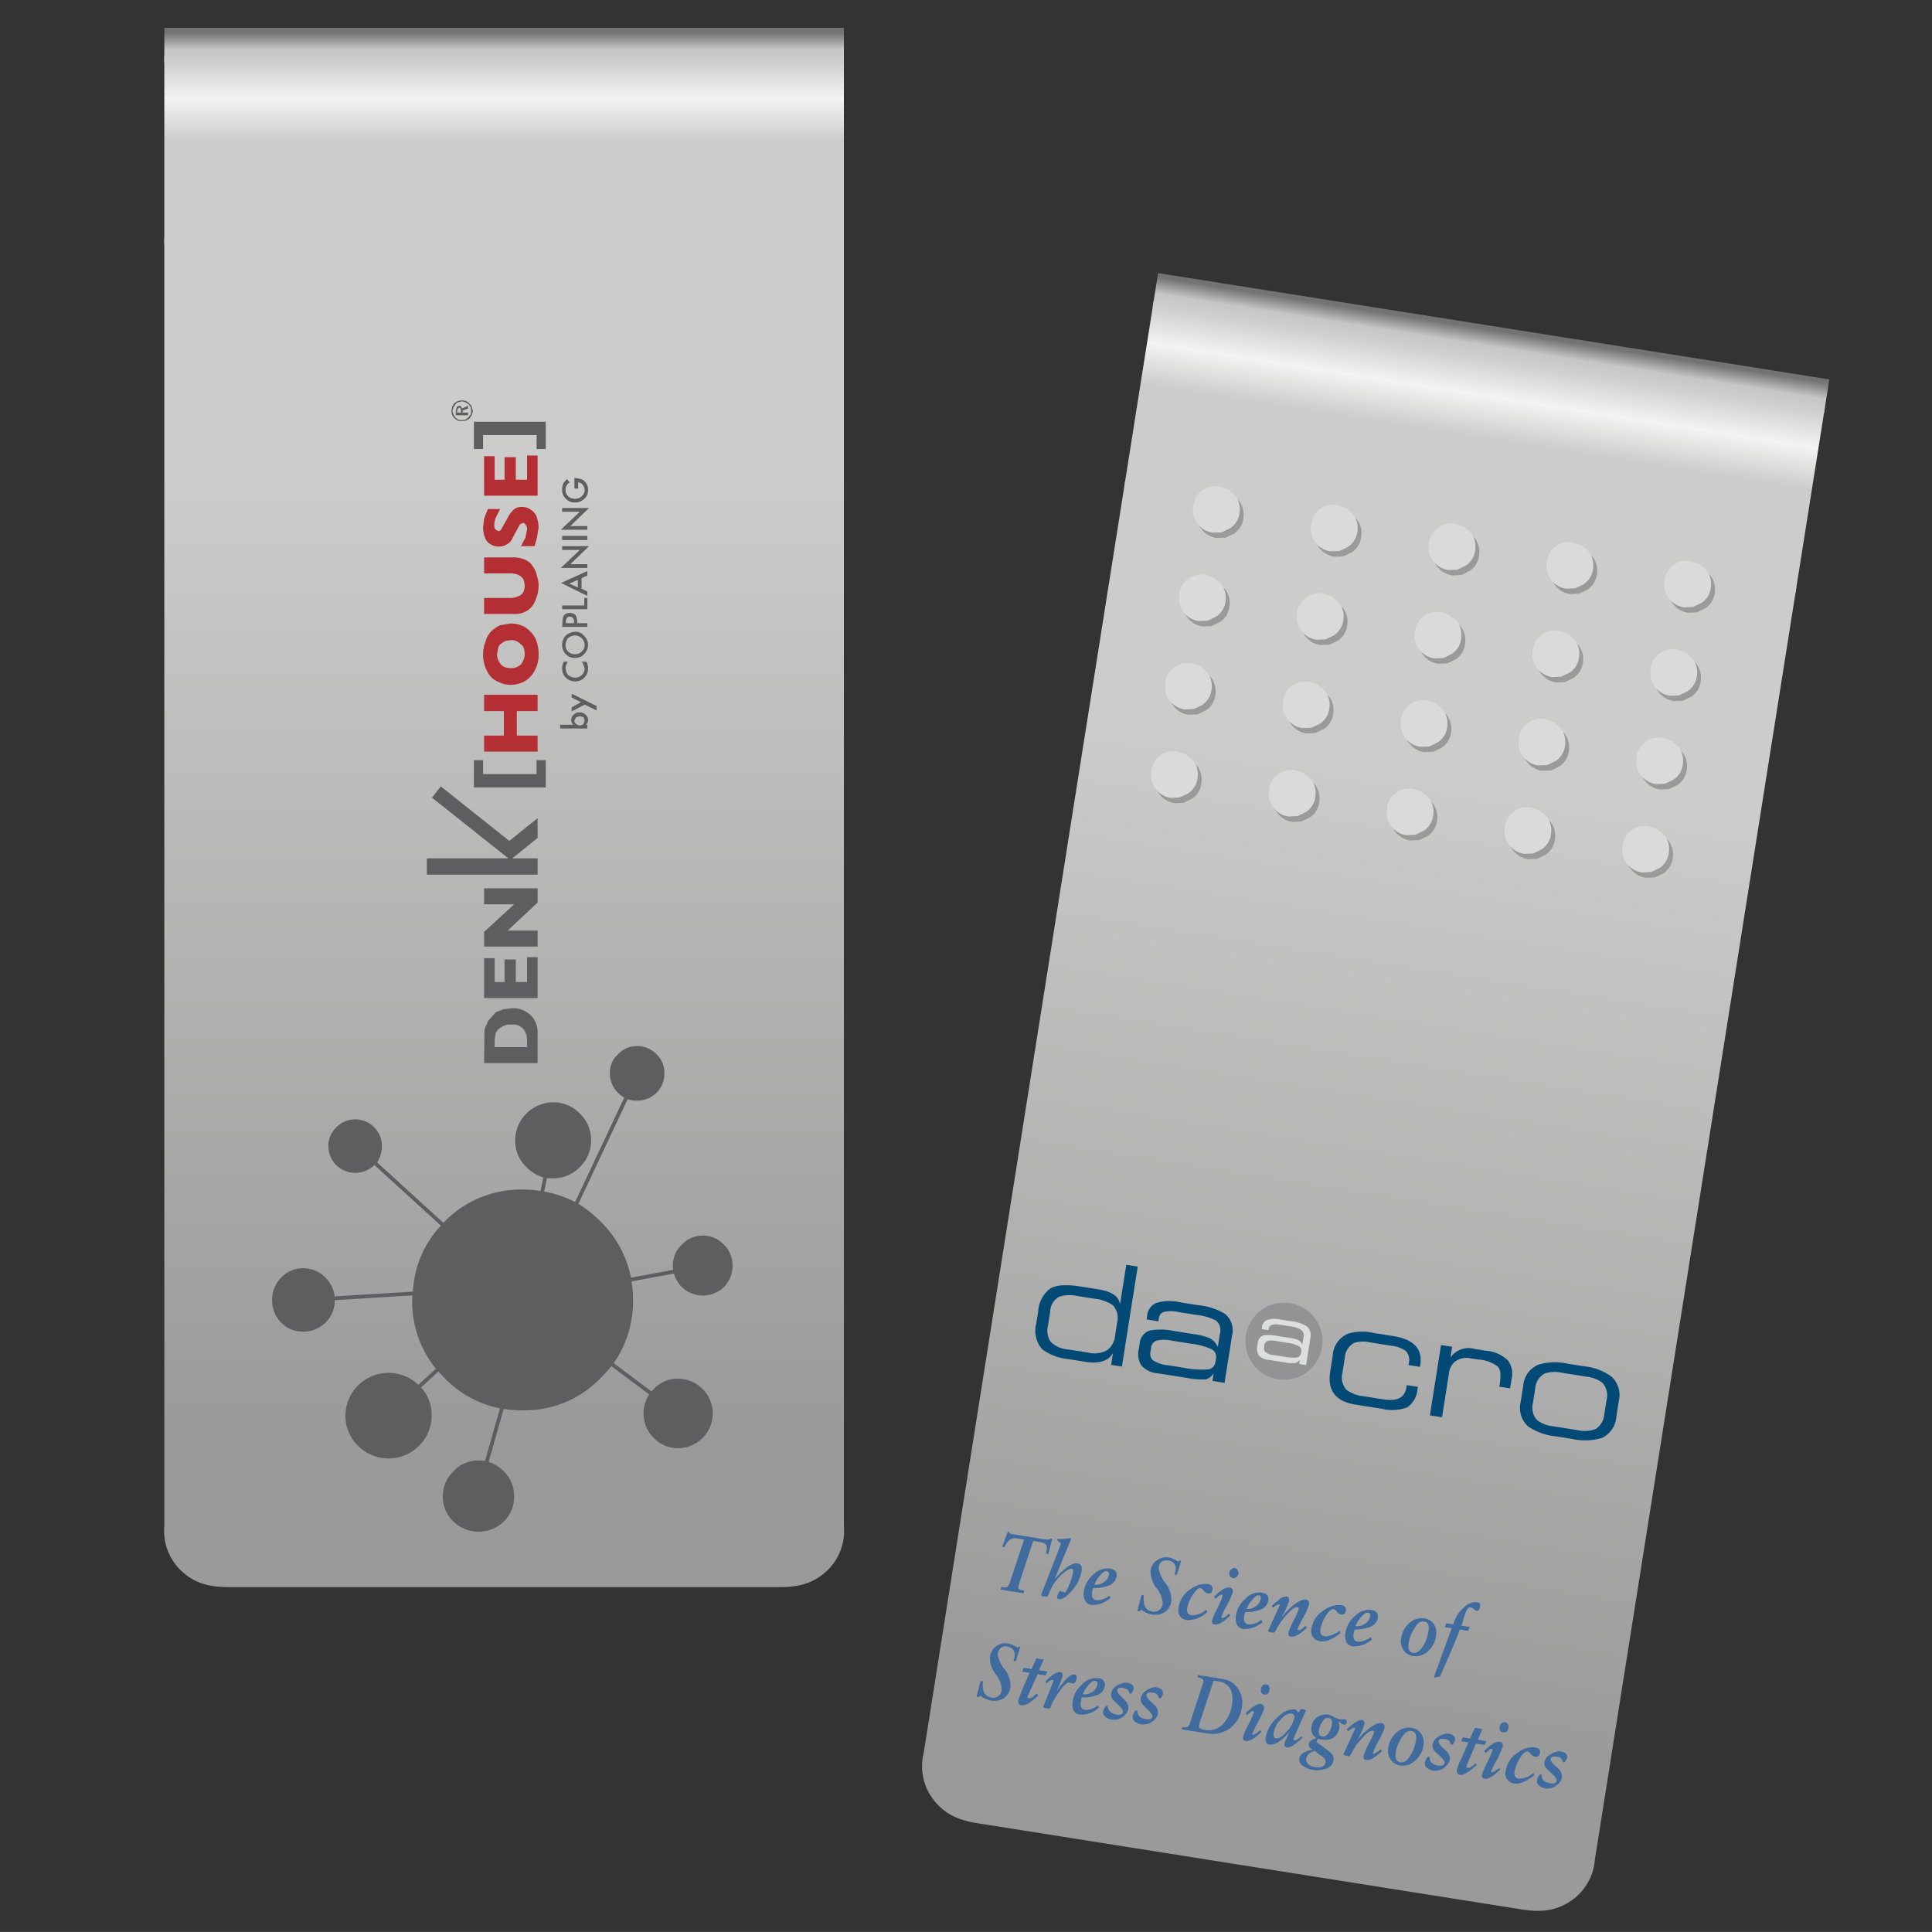 <svg xmlns="http://www.w3.org/2000/svg" xmlns:xlink="http://www.w3.org/1999/xlink" viewBox="0 0 283.465 283.46"><rect x="0" y="0" width="283.465" height="283.46" fill="#333333" stroke="none"/><defs><style>.cls-1{fill:url(#Unbenannter_Verlauf_4);}.cls-2{fill:url(#Unbenannter_Verlauf_24);}.cls-3{fill:url(#Unbenannter_Verlauf_3);}.cls-4{fill:#5e5e60;}.cls-5{fill:#b42f34;}.cls-6{fill:none;stroke:#5e5e60;stroke-width:0.55px;}.cls-7{fill:url(#Unbenannter_Verlauf_4-2);}.cls-8{fill:url(#Unbenannter_Verlauf_24-2);}.cls-9{fill:url(#Unbenannter_Verlauf_3-2);}.cls-10{fill:#999a99;}.cls-11{fill:#dbdada;}.cls-12{fill:#3f6b9e;}.cls-13{fill:#034975;}.cls-14{fill:#939395;}.cls-15{fill:#dddedf;}</style><linearGradient id="Unbenannter_Verlauf_4" x1="73.963" y1="275.537" x2="73.963" y2="219.341" gradientTransform="matrix(1, 0, 0, -1, 0, 284.54)" gradientUnits="userSpaceOnUse"><stop offset="0" stop-color="#cecece"/><stop offset="0.098" stop-color="#f4f3f3"/><stop offset="0.208" stop-color="#cccccb"/></linearGradient><linearGradient id="Unbenannter_Verlauf_24" x1="73.963" y1="279.733" x2="73.963" y2="275.531" gradientTransform="matrix(1, 0, 0, -1, 0, 284.54)" gradientUnits="userSpaceOnUse"><stop offset="0" stop-color="#737373"/><stop offset="0.573" stop-color="#c6c6c6"/><stop offset="1" stop-color="#cecece"/></linearGradient><linearGradient id="Unbenannter_Verlauf_3" x1="73.963" y1="74.97" x2="73.963" y2="215.226" gradientTransform="matrix(1, 0, 0, -1, 0, 284.54)" gradientUnits="userSpaceOnUse"><stop offset="0" stop-color="#999a99"/><stop offset="1" stop-color="#cccccb"/></linearGradient><linearGradient id="Unbenannter_Verlauf_4-2" x1="204.044" y1="232.679" x2="204.044" y2="176.484" gradientTransform="matrix(0.988, 0.156, 0.156, -0.988, -19.543, 250.619)" xlink:href="#Unbenannter_Verlauf_4"/><linearGradient id="Unbenannter_Verlauf_24-2" x1="204.044" y1="236.876" x2="204.044" y2="232.674" gradientTransform="matrix(0.988, 0.156, 0.156, -0.988, -19.543, 250.619)" xlink:href="#Unbenannter_Verlauf_24"/><linearGradient id="Unbenannter_Verlauf_3-2" x1="204.044" y1="32.112" x2="204.044" y2="172.368" gradientTransform="matrix(0.988, 0.156, 0.156, -0.988, -19.543, 250.619)" xlink:href="#Unbenannter_Verlauf_3"/></defs><title>2</title><g id="Clip_links" data-name="Clip links"><g id="Clip"><g id="Szene-1"><path class="cls-1" d="M123.818,35.839V8.214H24.108V35.839Z"/><path class="cls-2" d="M123.818,9.152V4.087H24.108V9.152Z"/></g><path class="cls-3" d="M123.818,34.901H24.108V223.91a8.061,8.061,0,0,0,2.298,6.376c2.198,2.198,4.635,2.582,7.223,2.582h80.669c2.587,0,5.024-.383,7.223-2.582a8.061,8.061,0,0,0,2.298-6.376Z"/></g><g id="Logo_2" data-name="Logo 2"><g id="Layer0_0_FILL" data-name="Layer0 0 FILL"><path class="cls-4" d="M75.128,147.932l-1.3.15-1.1.45-1.1,1.25-.3.7a2.129,2.129,0,0,0-.25.95l-.05,4.55h7.85v-4.2a3.625,3.625,0,0,0-.65-2.4,3.494,3.494,0,0,0-1.15-1,3.592,3.592,0,0,0-1.95-.45m-1.6,2.8a2.129,2.129,0,0,1,1.5-.4,1.99,1.99,0,0,1,1.8.7,2.546,2.546,0,0,1,.5,1.6v1h-4.75v-1l.15-1.05a1.796,1.796,0,0,1,.8-.85m3.8-10.3v3.65h-1.65v-3.3h-1.65v3.3h-1.45v-3.5h-1.55v5.85h7.85v-6h-1.55m27.25,66.95a5.121,5.121,0,0,0-5.1-5.1,4.853,4.853,0,0,0-3.55,1.5,3.973,3.973,0,0,0-.5.6l4.05,3-4.05-3a4.653,4.653,0,0,0-1,3,4.91,4.91,0,0,0,1.5,3.6,4.853,4.853,0,0,0,3.55,1.5,5.121,5.121,0,0,0,5.1-5.1m-44-17.6,14.55-.95-10.25-9.2a15.184,15.184,0,0,0-4.3,10.15m13.35,33.45a4.968,4.968,0,0,0,1.5-3.65,5.027,5.027,0,0,0-1.5-3.7,5.322,5.322,0,0,0-2.5-1.45l-1.5,5.45,1.5-5.45a4.55,4.55,0,0,0-1.2-.15,4.871,4.871,0,0,0-3.7,1.6,4.945,4.945,0,0,0-1.55,3.7,4.888,4.888,0,0,0,1.55,3.65,5.313,5.313,0,0,0,7.4,0m-.3-16.55a18.523,18.523,0,0,0,3.05.25,15.499,15.499,0,0,0,11.45-4.75,23.684,23.684,0,0,0,1.75-1.95l-11.95-9.1-4.3,15.55m-10.3,1a5.741,5.741,0,0,0-1.75-4.3l-5.1,4.8,5.1-4.8a.327.327,0,0,0-.15-.15,6.325,6.325,0,0,0-10.75,4.45,6.151,6.151,0,0,0,1.9,4.5,6.339,6.339,0,0,0,8.85,0,6.151,6.151,0,0,0,1.9-4.5m12.8-17.9-1-.95-14.55.95a4.369,4.369,0,0,0-.1.95,15.64,15.64,0,0,0,3.65,10.3l12-11.25m1.9.7-.25.55.15.1,11.95,9.1a15.802,15.802,0,0,0,3-9.5,17.071,17.071,0,0,0-.25-3l-14.6,2.75m0,0-.8.15.55.4.25-.55m-.8.15.8-.15,6.6-14a16.428,16.428,0,0,0-5.05-1.7l-3.05,15.3.7.55m.55.4-.95,1.9.95-1.9-.55-.4h-.15l-.95-.85-12,11.25q.55.6,1.1,1.15a15.338,15.338,0,0,0,8.4,4.5l4.3-15.55-.15-.1m-1.1-16.5a15.689,15.689,0,0,0-11.45,4.7,3.757,3.757,0,0,0-.35.4l10.25,9.2,1.25-.05-1.25.05,1,.95.95.85h.15l-.7-.55,3.05-15.3a16.471,16.471,0,0,0-2.9-.25m-32.2,11.55a4.353,4.353,0,0,0-3.25,1.4,4.517,4.517,0,0,0-1.3,3.25,4.579,4.579,0,0,0,1.3,3.3,4.43,4.43,0,0,0,3.25,1.35,4.61,4.61,0,0,0,4.65-4.65q0-.15,0-.25l-4.65.25,4.65-.25a4.612,4.612,0,0,0-1.35-3,4.409,4.409,0,0,0-3.3-1.4m10.45-20.65a3.894,3.894,0,0,0-2.85-1.2,3.783,3.783,0,0,0-2.75,1.2,3.648,3.648,0,0,0-1.15,2.75,3.927,3.927,0,0,0,3.9,3.9,3.979,3.979,0,0,0,2.85-1.15.359.359,0,0,1,.25-.15l-3.3-3,3.3,3a4.408,4.408,0,0,0,.85-2.6,3.731,3.731,0,0,0-1.1-2.75m37.7,22.3a15.841,15.841,0,0,0-4.5-8.5,17.878,17.878,0,0,0-3.5-2.75l-6.6,14,14.6-2.75m-7.55-16.5a5.332,5.332,0,0,0,1.65-3.9,5.389,5.389,0,0,0-1.65-3.95,5.332,5.332,0,0,0-3.9-1.65,5.634,5.634,0,0,0-5.6,5.6,5.332,5.332,0,0,0,1.65,3.9,5.942,5.942,0,0,0,2.75,1.6l1.2-5.85-1.2,5.85q.55.05,1.2.05a5.332,5.332,0,0,0,3.9-1.65m13.65,14.45a4.634,4.634,0,0,0,.1.9l4.3-.9-4.3.9a4.512,4.512,0,0,0,1.2,2.25,4.469,4.469,0,0,0,6.2,0,4.49,4.49,0,0,0,1.25-3.15,4.15,4.15,0,0,0-1.25-3.05,4.263,4.263,0,0,0-3.1-1.35,4.156,4.156,0,0,0-3.1,1.35,4.07,4.07,0,0,0-1.3,3.05m-8.05-31a3.631,3.631,0,0,0-1.2,2.8,3.893,3.893,0,0,0,1.2,2.85,4.453,4.453,0,0,0,1.15.85l1.65-3.7-1.65,3.7a4.166,4.166,0,0,0,1.65.3,3.929,3.929,0,0,0,4-4,3.707,3.707,0,0,0-1.15-2.8,3.894,3.894,0,0,0-2.85-1.2,3.732,3.732,0,0,0-2.8,1.2m-4.75-49.8a1.059,1.059,0,0,0-.85-.35,1.186,1.186,0,0,0-.95.35,1.017,1.017,0,0,0-.3.75.779.779,0,0,0,.3.7h-1.95v.55h4v-.55h-.25a.738.738,0,0,0,.35-.7.947.947,0,0,0-.35-.75m-.3.35.15.5-.15.45a.73.73,0,0,1-1.1,0q-.25-.05-.25-.45l.25-.5.55-.15.55.15m1.9-1v-.65l-3.65-1.8v.55l1.35.7-1.35.75v.6l1.9-1,1.75.85m-1.25-6.15a2.024,2.024,0,0,0-.25-1h-.7l.2.25.25.7a1.367,1.367,0,0,1-1.4,1.4,1.806,1.806,0,0,1-1.05-.4,1.907,1.907,0,0,1-.35-1,1.858,1.858,0,0,1,.35-.95h-.6a1.928,1.928,0,0,0-.25.95,1.862,1.862,0,0,0,.65,1.5,2.056,2.056,0,0,0,1.25.45,1.878,1.878,0,0,0,1.9-1.9m-3.25-4.85a1.896,1.896,0,0,0-.55,1.4,1.835,1.835,0,0,0,.55,1.35,1.734,1.734,0,0,0,1.35.55,1.753,1.753,0,0,0,1.4-.65,1.812,1.812,0,0,0-.05-2.55,1.614,1.614,0,0,0-1.35-.65,2.212,2.212,0,0,0-1.35.55m-.05,1.4a1.907,1.907,0,0,1,.35-1,1.806,1.806,0,0,1,1.05-.4,1.386,1.386,0,0,1,1,.45,1.328,1.328,0,0,1,0,1.9,1.357,1.357,0,0,1-1,.4,1.42,1.42,0,0,1-1.05-.4,1.395,1.395,0,0,1-.35-.95m3.2-2.65v-.55h-1.5v-.25a1.756,1.756,0,0,0-.25-.95,1.15,1.15,0,0,0-.85-.3,1.195,1.195,0,0,0-.8.3l-.2.4-.1,1.35h3.7m-3.15-.7q0-.8.55-.8.65,0,.65.8v.15h-1.2v-.15m-12,39.05v2.35h4.4l-4.4,4.05v2.15h7.85v-2.35h-4.4l4.4-4.1v-2.1h-7.85m7.85-7.4v-2.9l-4.15,3.35-10.05-8-1.3,1.65,11.2,8.9h-11.95v2.4h16.25v-2.4h-3.7l3.7-3m-8-11.4h-1.35v4h10.55v-4h-1.35v2.05h-7.85v-2.05m0-47.7h7.85v2.05h1.35v-4h-10.55v4h1.35v-2.05m-4.55-4.15-.1.65.1.55.3.45.55.4.6.05.55-.05.55-.3.35-.55.15-.55-.15-.65a1.523,1.523,0,0,0-.35-.45,1.085,1.085,0,0,0-.55-.4l-.55-.1-.6.1-.5.3-.35.55m.05.65.15-.55.35-.5q.2-.25.35-.25l.55-.15.5.15.45.25.35.5.05.55-.05.45-.35.45-.45.35-.5.05-.55-.05-.45-.35-.25-.45-.15-.45m1.5-.1.8-.3v-.4l-.9.4-.15-.35-.3-.05-.3.15-.15.55v.7h1.8v-.4h-.8v-.3m-.7-.3.25-.1.15.1.05.4v.2h-.55v-.2l.1-.4m15.3,28.9v.55h3.7v-1.65h-.45v1.1h-3.25m2.85-2.45v-1.55l.85-.4v-.65l-3.85,1.75,3.85,1.9v-.65l-.85-.4m-.55-1.3v1.1l-1.25-.55,1.25-.55m1.4-1.75v-.55h-2.5l2.75-2.65h-3.95v.55h2.6l-2.8,2.65h3.9m0-4.1v-.6h-3.7v.6h3.7m-3.7-4.7v.55h2.6l-2.8,2.65h3.9v-.55h-2.5l2.75-2.65h-3.95m3.25-3.95a1.001,1.001,0,0,0-.55-.3l-.75-.15h-.15v1.55h.55v-.9a.766.766,0,0,1,.65.35,1.154,1.154,0,0,1-.1,1.65,1.357,1.357,0,0,1-1,.4,1.42,1.42,0,0,1-1.05-.4,1.218,1.218,0,0,1-.35-.9,1.182,1.182,0,0,1,.6-1.1l-.4-.5a4.139,4.139,0,0,0-.55.7,2.305,2.305,0,0,0-.15.9,1.777,1.777,0,0,0,.55,1.3,1.734,1.734,0,0,0,1.35.55,1.835,1.835,0,0,0,1.35-.55,1.583,1.583,0,0,0,.55-1.3A1.675,1.675,0,0,0,85.728,70.582Z"/><path class="cls-5" d="M71.028,107.932v2.35h7.85v-2.35h-3.05v-3.6h3.05v-2.4h-7.85v2.4h2.9v3.6h-2.9m7.45-14.4a4.449,4.449,0,0,0-1.5-1.55,4.336,4.336,0,0,0-2.05-.5l-1.55.25a4.791,4.791,0,0,0-1.25.85,3.099,3.099,0,0,0-.85,1.45,4.98,4.98,0,0,0-.4,1.95,5.135,5.135,0,0,0,.6,2.5,2.989,2.989,0,0,0,1.5,1.5,4.14,4.14,0,0,0,1.95.5,4.236,4.236,0,0,0,2-.5,3.878,3.878,0,0,0,1.5-1.55,4.853,4.853,0,0,0,.6-2.45,5.401,5.401,0,0,0-.55-2.45m-4.3.5.75-.1a1.671,1.671,0,0,1,1.05.25,3.758,3.758,0,0,1,.8.7,2.703,2.703,0,0,1,.2,1.1,2.384,2.384,0,0,1-.55,1.5,2.027,2.027,0,0,1-1.5.55,1.96,1.96,0,0,1-1.45-.55,2.384,2.384,0,0,1-.55-1.5l.15-.85a1.199,1.199,0,0,1,.45-.7l.65-.4m-3.15-12.25v2.35h3.75a3.153,3.153,0,0,1,1.25.2,1.808,1.808,0,0,1,.75.65,2.313,2.313,0,0,1,.2.95,1.917,1.917,0,0,1-.2.95,1.271,1.271,0,0,1-.75.6,2.724,2.724,0,0,1-1.3.25h-3.7v2.35h4.3a3.336,3.336,0,0,0,2.2-.6,3.262,3.262,0,0,0,1.1-1.6,5.232,5.232,0,0,0,.4-1.95,4.139,4.139,0,0,0-.25-1.4,3.275,3.275,0,0,0-.55-1.35,2.539,2.539,0,0,0-1.15-1.05,4.319,4.319,0,0,0-1.75-.35h-4.3m4.45-7.1a4.428,4.428,0,0,0-.75.85l-1.2,2.15a.685.685,0,0,1-.4.25l-.45-.25a.968.968,0,0,1-.15-.65,2.567,2.567,0,0,1,.3-1.25l.55-1.1h-1.8l-.55,1.4-.15,1.3a4.403,4.403,0,0,0,.3,1.55,1.735,1.735,0,0,0,.85.95,1.99,1.99,0,0,0,1.2.3,1.796,1.796,0,0,0,1.1-.3,1.562,1.562,0,0,0,.8-.8l1.1-2.05a.832.832,0,0,1,.55-.3q.2,0,.3.25.25.15.25.75l-.25,1.2-.65,1.2h2l.35-1.2.25-1.55a5.498,5.498,0,0,0-.3-1.6,2.221,2.221,0,0,0-.85-1,2.15,2.15,0,0,0-1.3-.4,1.796,1.796,0,0,0-1.1.3m1.85-7.85v3.55h-1.65v-3.3h-1.65v3.3h-1.45v-3.45h-1.55v5.8h7.85v-5.9Z"/></g><path id="Layer0_0_1_STROKES" data-name="Layer0 0 1 STROKES" class="cls-6" d="M91.828,161.182l-7.2,15.3m8,11.25,6.2-1.15,4.3-.9m-9.65-28.2-1.65,3.7m-11.85,11.65-.4,1.95m5.05,1.7-6.6,14,14.6-2.75m-2.75,12.5,5.55,4.15,4.05,3m-44.3-36.6,9.7,8.85m14.7-4.85-3.05,15.3.7.55.8-.15-.25.55.15.1,11.95,9.1m-16.25,6.45-2.2,7.75-1.5,5.45m-18.05-52.1,3.3,3m-6.05,19.7,11.45-.7m4.3-10.15,10.25,9.2,1.25-.05m4.8-21.8-1.2,5.85m-3.15,20.1.95-1.9-.55-.4h-.15l-.95-.85-12,11.25m9.5,5.65,4.3-15.55m-2.8-2.3,1,.95m-12,11.25-2.55,2.35m-1-13.6,14.55-.95m-30.65,1.9,4.65-.25m12.45,12.9-5.1,4.8"/></g></g><g id="Clip_rechts" data-name="Clip rechts"><g id="Clip-2" data-name="Clip"><g id="Szene-1-2" data-name="Szene-1"><path class="cls-7" d="M263.431,87.028l4.321-27.284L169.27,44.146l-4.321,27.284Z"/><path class="cls-8" d="M267.606,60.671l.792-5.003-98.483-15.598-.792,5.003Z"/></g><path class="cls-9" d="M263.578,86.102l-98.483-15.598L135.527,257.186a8.061,8.061,0,0,0,1.272,6.657c1.827,2.515,4.174,3.275,6.73,3.68l79.676,12.619c2.555.405,5.022.407,7.538-1.42a8.061,8.061,0,0,0,3.267-5.938Z"/><path class="cls-10" d="M179.578,72.177l1.228.455.992.851a3.383,3.383,0,0,1,.626,2.613,3.109,3.109,0,0,1-1.39,2.207l-1.22.587-1.309.053a3.383,3.383,0,0,1-2.292-1.403,3.248,3.248,0,0,1-.555-2.515,3.236,3.236,0,0,1,3.919-2.847"/><path class="cls-11" d="M179.009,71.393l1.228.455.992.851a3.383,3.383,0,0,1,.626,2.614,3.11,3.11,0,0,1-1.39,2.207l-1.22.587-1.309.053a3.383,3.383,0,0,1-2.292-1.403,3.248,3.248,0,0,1-.555-2.515,3.236,3.236,0,0,1,3.919-2.847"/><path class="cls-10" d="M196.867,74.915l1.228.455.992.851a3.383,3.383,0,0,1,.626,2.613,3.109,3.109,0,0,1-1.39,2.207l-1.22.587-1.309.053a3.383,3.383,0,0,1-2.292-1.403,3.248,3.248,0,0,1-.555-2.515,3.236,3.236,0,0,1,3.919-2.847"/><path class="cls-11" d="M196.298,74.131l1.228.455.992.851a3.383,3.383,0,0,1,.626,2.614,3.11,3.11,0,0,1-1.39,2.207l-1.22.587-1.309.053a3.383,3.383,0,0,1-2.292-1.403,3.248,3.248,0,0,1-.555-2.515,3.236,3.236,0,0,1,3.919-2.847"/><path class="cls-10" d="M214.156,77.653l1.228.455.992.851a3.383,3.383,0,0,1,.626,2.613,3.109,3.109,0,0,1-1.39,2.207l-1.22.587-1.309.053a3.383,3.383,0,0,1-2.292-1.403,3.248,3.248,0,0,1-.555-2.515,3.236,3.236,0,0,1,3.919-2.847"/><path class="cls-11" d="M213.587,76.869l1.228.455.992.851a3.383,3.383,0,0,1,.626,2.614,3.11,3.11,0,0,1-1.39,2.207l-1.22.587-1.309.053a3.383,3.383,0,0,1-2.292-1.403,3.248,3.248,0,0,1-.555-2.515,3.236,3.236,0,0,1,3.919-2.847"/><path class="cls-10" d="M231.445,80.391l1.228.455.992.851a3.383,3.383,0,0,1,.626,2.613,3.109,3.109,0,0,1-1.39,2.207l-1.22.587-1.309.053a3.383,3.383,0,0,1-2.292-1.403,3.248,3.248,0,0,1-.555-2.515,3.236,3.236,0,0,1,3.919-2.847"/><path class="cls-11" d="M230.875,79.608l1.228.455.992.851a3.383,3.383,0,0,1,.626,2.614,3.11,3.11,0,0,1-1.39,2.207l-1.22.587-1.309.053a3.383,3.383,0,0,1-2.292-1.403,3.248,3.248,0,0,1-.555-2.515,3.236,3.236,0,0,1,3.919-2.847"/><path class="cls-10" d="M248.734,83.13l1.228.455.992.851a3.383,3.383,0,0,1,.626,2.613,3.109,3.109,0,0,1-1.39,2.207l-1.22.587-1.309.053a3.383,3.383,0,0,1-2.292-1.403,3.248,3.248,0,0,1-.555-2.515,3.236,3.236,0,0,1,3.919-2.847"/><path class="cls-11" d="M248.164,82.346l1.228.455.992.851a3.383,3.383,0,0,1,.626,2.614,3.11,3.11,0,0,1-1.39,2.207l-1.22.587-1.309.053a3.383,3.383,0,0,1-2.292-1.403,3.248,3.248,0,0,1-.555-2.515,3.236,3.236,0,0,1,3.919-2.847"/><path class="cls-10" d="M177.525,85.143l1.228.455.992.851a3.383,3.383,0,0,1,.626,2.613,3.109,3.109,0,0,1-1.39,2.207l-1.22.587-1.309.053a3.383,3.383,0,0,1-2.292-1.403,3.248,3.248,0,0,1-.555-2.515,3.236,3.236,0,0,1,3.919-2.847"/><path class="cls-11" d="M176.955,84.359l1.228.455.992.851a3.383,3.383,0,0,1,.626,2.614,3.11,3.11,0,0,1-1.39,2.207l-1.22.587-1.309.053a3.383,3.383,0,0,1-2.292-1.403,3.248,3.248,0,0,1-.555-2.515,3.236,3.236,0,0,1,3.919-2.847"/><path class="cls-10" d="M194.814,87.882l1.228.455.992.851a3.383,3.383,0,0,1,.626,2.613,3.109,3.109,0,0,1-1.39,2.207l-1.22.587-1.309.053a3.383,3.383,0,0,1-2.292-1.403,3.248,3.248,0,0,1-.555-2.515,3.236,3.236,0,0,1,3.919-2.847"/><path class="cls-11" d="M194.244,87.098l1.228.455.992.851a3.383,3.383,0,0,1,.626,2.614,3.11,3.11,0,0,1-1.39,2.207l-1.22.587-1.309.053a3.383,3.383,0,0,1-2.292-1.403,3.248,3.248,0,0,1-.555-2.515,3.236,3.236,0,0,1,3.919-2.847"/><path class="cls-10" d="M212.102,90.62l1.228.455.992.851a3.383,3.383,0,0,1,.626,2.613,3.109,3.109,0,0,1-1.39,2.207l-1.22.587-1.309.053a3.383,3.383,0,0,1-2.292-1.403,3.248,3.248,0,0,1-.555-2.515,3.236,3.236,0,0,1,3.919-2.847"/><path class="cls-11" d="M211.533,89.836l1.228.455.992.851a3.383,3.383,0,0,1,.626,2.614,3.11,3.11,0,0,1-1.39,2.207l-1.22.587-1.309.053a3.383,3.383,0,0,1-2.292-1.403,3.248,3.248,0,0,1-.555-2.515,3.236,3.236,0,0,1,3.919-2.847"/><path class="cls-10" d="M229.391,93.358l1.228.455.992.851a3.383,3.383,0,0,1,.626,2.613,3.109,3.109,0,0,1-1.39,2.207l-1.22.587-1.309.053a3.383,3.383,0,0,1-2.292-1.403,3.248,3.248,0,0,1-.555-2.515,3.236,3.236,0,0,1,3.919-2.847"/><path class="cls-11" d="M228.822,92.574l1.228.455.992.851a3.383,3.383,0,0,1,.626,2.614,3.11,3.11,0,0,1-1.39,2.207l-1.22.587-1.309.053a3.383,3.383,0,0,1-2.292-1.403,3.248,3.248,0,0,1-.555-2.515,3.236,3.236,0,0,1,3.919-2.847"/><path class="cls-10" d="M246.68,96.096l1.228.455.992.851a3.383,3.383,0,0,1,.626,2.613,3.109,3.109,0,0,1-1.39,2.207l-1.22.587-1.309.053a3.383,3.383,0,0,1-2.292-1.403,3.248,3.248,0,0,1-.555-2.515,3.236,3.236,0,0,1,3.919-2.847"/><path class="cls-11" d="M246.11,95.313l1.228.455.992.851a3.383,3.383,0,0,1,.626,2.614,3.11,3.11,0,0,1-1.39,2.207l-1.22.587-1.309.053a3.383,3.383,0,0,1-2.292-1.403,3.248,3.248,0,0,1-.555-2.515,3.236,3.236,0,0,1,3.919-2.847"/><path class="cls-10" d="M175.471,98.11l1.228.455.992.851a3.383,3.383,0,0,1,.626,2.613,3.109,3.109,0,0,1-1.39,2.207l-1.22.587-1.309.053a3.383,3.383,0,0,1-2.292-1.403,3.248,3.248,0,0,1-.555-2.515,3.236,3.236,0,0,1,3.919-2.847"/><path class="cls-11" d="M174.902,97.326l1.228.455.992.851a3.383,3.383,0,0,1,.626,2.614,3.11,3.11,0,0,1-1.39,2.207l-1.22.587-1.309.053a3.383,3.383,0,0,1-2.292-1.403,3.248,3.248,0,0,1-.555-2.515,3.236,3.236,0,0,1,3.919-2.847"/><path class="cls-10" d="M192.76,100.848l1.228.455.992.851a3.383,3.383,0,0,1,.626,2.613,3.109,3.109,0,0,1-1.39,2.207l-1.22.587-1.309.053a3.383,3.383,0,0,1-2.292-1.403,3.248,3.248,0,0,1-.555-2.515,3.236,3.236,0,0,1,3.919-2.847"/><path class="cls-11" d="M192.19,100.064l1.228.455.992.851a3.383,3.383,0,0,1,.626,2.614,3.11,3.11,0,0,1-1.39,2.207l-1.22.587-1.309.053a3.383,3.383,0,0,1-2.292-1.403,3.248,3.248,0,0,1-.555-2.515,3.236,3.236,0,0,1,3.919-2.847"/><path class="cls-10" d="M210.049,103.586l1.228.455.992.851a3.383,3.383,0,0,1,.626,2.613,3.109,3.109,0,0,1-1.39,2.207l-1.22.587-1.309.053a3.383,3.383,0,0,1-2.292-1.403,3.248,3.248,0,0,1-.555-2.515,3.236,3.236,0,0,1,3.919-2.847"/><path class="cls-11" d="M209.479,102.803l1.228.455.992.851a3.383,3.383,0,0,1,.626,2.614,3.11,3.11,0,0,1-1.39,2.207l-1.22.587-1.309.053a3.383,3.383,0,0,1-2.292-1.403,3.248,3.248,0,0,1-.555-2.515,3.236,3.236,0,0,1,3.919-2.847"/><path class="cls-10" d="M227.337,106.325l1.228.455.992.851a3.383,3.383,0,0,1,.626,2.613,3.109,3.109,0,0,1-1.39,2.207l-1.22.587-1.309.053a3.383,3.383,0,0,1-2.292-1.403,3.248,3.248,0,0,1-.555-2.515,3.236,3.236,0,0,1,3.919-2.847"/><path class="cls-11" d="M226.768,105.541l1.228.455.992.851a3.383,3.383,0,0,1,.626,2.614,3.11,3.11,0,0,1-1.39,2.207l-1.22.587-1.309.053a3.383,3.383,0,0,1-2.292-1.403,3.248,3.248,0,0,1-.555-2.515,3.236,3.236,0,0,1,3.919-2.847"/><path class="cls-10" d="M244.626,109.063l1.228.455.992.851a3.383,3.383,0,0,1,.626,2.613,3.109,3.109,0,0,1-1.39,2.207l-1.22.587-1.309.053a3.383,3.383,0,0,1-2.292-1.403,3.248,3.248,0,0,1-.555-2.515,3.236,3.236,0,0,1,3.919-2.847"/><path class="cls-11" d="M244.057,108.279l1.228.455.992.851a3.383,3.383,0,0,1,.626,2.614,3.11,3.11,0,0,1-1.39,2.207l-1.22.587-1.309.053a3.383,3.383,0,0,1-2.292-1.403,3.248,3.248,0,0,1-.555-2.515,3.236,3.236,0,0,1,3.919-2.847"/><path class="cls-10" d="M173.417,111.076l1.228.455.992.851a3.383,3.383,0,0,1,.626,2.613,3.109,3.109,0,0,1-1.39,2.207l-1.22.587-1.309.053a3.383,3.383,0,0,1-2.292-1.403,3.248,3.248,0,0,1-.555-2.515,3.236,3.236,0,0,1,3.919-2.847"/><path class="cls-11" d="M172.848,110.293l1.228.455.992.851a3.383,3.383,0,0,1,.626,2.614,3.11,3.11,0,0,1-1.39,2.207l-1.22.587-1.309.053a3.383,3.383,0,0,1-2.292-1.403,3.248,3.248,0,0,1-.555-2.515,3.236,3.236,0,0,1,3.919-2.847"/><path class="cls-10" d="M190.706,113.815l1.228.455.992.851a3.383,3.383,0,0,1,.626,2.613,3.109,3.109,0,0,1-1.39,2.207l-1.22.587-1.309.053a3.383,3.383,0,0,1-2.292-1.403,3.248,3.248,0,0,1-.555-2.515,3.236,3.236,0,0,1,3.919-2.847"/><path class="cls-11" d="M190.137,113.031l1.228.455.992.851a3.383,3.383,0,0,1,.626,2.614,3.11,3.11,0,0,1-1.39,2.207l-1.22.587-1.309.053a3.383,3.383,0,0,1-2.292-1.403,3.248,3.248,0,0,1-.555-2.515,3.236,3.236,0,0,1,3.919-2.847"/><path class="cls-10" d="M207.995,116.553l1.228.455.992.851a3.383,3.383,0,0,1,.626,2.613,3.109,3.109,0,0,1-1.39,2.207l-1.22.587-1.309.053a3.383,3.383,0,0,1-2.292-1.403,3.248,3.248,0,0,1-.555-2.515,3.236,3.236,0,0,1,3.919-2.847"/><path class="cls-11" d="M207.425,115.769l1.228.455.992.851a3.383,3.383,0,0,1,.626,2.614,3.11,3.11,0,0,1-1.39,2.207l-1.22.587-1.309.053a3.383,3.383,0,0,1-2.292-1.403,3.248,3.248,0,0,1-.555-2.515,3.236,3.236,0,0,1,3.919-2.847"/><path class="cls-10" d="M225.284,119.291l1.228.455.992.851a3.383,3.383,0,0,1,.626,2.613,3.109,3.109,0,0,1-1.39,2.207l-1.22.587-1.309.053a3.383,3.383,0,0,1-2.292-1.403,3.248,3.248,0,0,1-.555-2.515,3.236,3.236,0,0,1,3.919-2.847"/><path class="cls-11" d="M224.714,118.507l1.228.455.992.851a3.383,3.383,0,0,1,.626,2.614,3.11,3.11,0,0,1-1.39,2.207l-1.22.587-1.309.053a3.383,3.383,0,0,1-2.292-1.403,3.248,3.248,0,0,1-.555-2.515,3.236,3.236,0,0,1,3.919-2.847"/><path class="cls-10" d="M242.572,122.03l1.228.455.992.851a3.383,3.383,0,0,1,.626,2.613,3.109,3.109,0,0,1-1.39,2.207l-1.22.587-1.309.053a3.383,3.383,0,0,1-2.292-1.403,3.248,3.248,0,0,1-.555-2.515,3.236,3.236,0,0,1,3.919-2.847"/><path class="cls-11" d="M242.003,121.246l1.228.455.992.851a3.383,3.383,0,0,1,.626,2.614,3.11,3.11,0,0,1-1.39,2.207l-1.22.587-1.309.053a3.383,3.383,0,0,1-2.292-1.403,3.248,3.248,0,0,1-.555-2.515,3.236,3.236,0,0,1,3.919-2.847"/></g><g id="Logo_2-2" data-name="Logo 2"><g id="Layer0_0_FILL-2" data-name="Layer0 0 FILL"><path class="cls-12" d="M149.683,241.681l-.239-.088q-.073.14-.172.125l-.33-.154a2.351,2.351,0,0,0-1.097-.427,2.207,2.207,0,0,0-1.625.35,2.273,2.273,0,0,0-.965,1.619,3.81,3.81,0,0,0,.859,2.566,3.848,3.848,0,0,1,.865,2.212,1.26,1.26,0,0,1-1.651,1.156,1.313,1.313,0,0,1-.985-.814,3.115,3.115,0,0,1-.111-1.536l-.346-.055-.615,2.282.19.081.434-.184a3.594,3.594,0,0,0,1.461.687,2.668,2.668,0,0,0,1.872-.311,2.256,2.256,0,0,0,1.022-1.661,3.952,3.952,0,0,0-.893-2.673,4.521,4.521,0,0,1-.979-2.129q.211-1.333,1.396-1.146,1.284.203,1.065,1.586l-.135.535.354.005q.016-.099.625-2.027m.534,3.021-.242.569,1.086.172-1.033,2.368q-.596,1.526-.612,1.624-.109.691.434.777a2.086,2.086,0,0,0,1.344-.496,11.064,11.064,0,0,0,1.11-.938l-.158-.278a2.951,2.951,0,0,0-.58.465,1.001,1.001,0,0,1-.59.21q-.247-.039-.216-.237l1.486-3.308,1.185.188.242-.569-1.235-.196.703-1.559L152.055,243.322l-.703,1.559-1.136-.18m-.893-18.973.938.149-2.023,6.058a2.272,2.272,0,0,1-.388.85q-.13.182-.624.104l-.296-.047-.112.387,3.358.532.112-.387-.346-.055q-.593-.094-.53-.489l.135-.535,2.046-6.206.741.117a2.574,2.574,0,0,1,1.014.312.841.841,0,0,1,.221.845l-.094.593.346.055.557-2.24-.247-.039q-.187.223-.879.114l-4.741-.751q-.444-.07-.405-.317l-.247-.039-.804,2.201.346.055a2.112,2.112,0,0,1,.838-1.133,1.579,1.579,0,0,1,1.084-.132M185.072,254.12l-.158-.278a4.52,4.52,0,0,1-1.022.699q-.148-.023-.117-.221a13.733,13.733,0,0,1,.833-1.741,11.017,11.017,0,0,0,.848-1.84q.102-.642-.491-.736-.642-.102-2.184,1.325l.101.32a2.312,2.312,0,0,0,.515-.374q.244-.265.442-.234.148.023.109.27a13.75,13.75,0,0,1-.775,1.7,11.092,11.092,0,0,0-.791,1.798q-.086.543.408.621.79.125,2.283-1.309m.465-5.495q.593.094.71-.647t-.475-.835a.616.616,0,0,0-.533.169.81.81,0,0,0-.226.47q-.117.741.525.842m5.533,2.142q-.198-.031-.263.06l-.333.504q-.177-.484-.522-.538a3.323,3.323,0,0,0-2.457,1.13,5.08,5.08,0,0,0-1.785,2.957q-.156.988.584,1.105a2.323,2.323,0,0,0,1.565-.613,6.223,6.223,0,0,0,1.321-1.309l-.726,1.707q-.086.543.408.621.593.094,2.249-1.416l-.166-.229q-.71.647-1.056.592-.148-.023-.117-.221l1.816-4.117q.023-.148-.52-.234m-3.242,1.613q.879-1.076,1.669-.951.494.078.392.72a4.274,4.274,0,0,1-1.054,1.858q-.993,1.159-1.636,1.057-.444-.07-.304-.959a3.645,3.645,0,0,1,.931-1.726m-30.173-6.703q-.543-.086-1.407.891-.432.488-1.139,1.44l.008-.049a15.943,15.943,0,0,0,.773-2.004q.086-.543-.309-.606-.79-.125-2.192,1.374l.158.278q.596-.564.892-.517.148.023.117.221l-1.499,3.711q-.023.148.421.219.494.078.616-.054l.403-.949a18.977,18.977,0,0,1,1.324-1.967q.692-.852,1.087-.79l.437.12q.494.078.635-.811.07-.444-.325-.507m4.429,1.764a.951.951,0,0,0-.922-1.209,2.735,2.735,0,0,0-2.368.89,3.982,3.982,0,0,0-1.394,2.412q-.289,1.827,1.044,2.038a3.86,3.86,0,0,0,2.795-1.025l-.151-.328a2.786,2.786,0,0,1-1.877.665q-.79-.125-.618-1.212l.102-.642a4.79,4.79,0,0,0,2.012-.238,1.772,1.772,0,0,0,1.378-1.351m-1.388-.827q.395.063.325.507a1.656,1.656,0,0,1-.845,1.182,2.075,2.075,0,0,1-1.313.298,4.273,4.273,0,0,1,.754-1.247q.635-.811,1.079-.74m13.503,6.796a1.716,1.716,0,0,1-.707-.011l-.154.33,3.803.602a4.387,4.387,0,0,0,3.135-.617,4.511,4.511,0,0,0,1.938-3.287,3.454,3.454,0,0,0-.589-2.675,3.21,3.21,0,0,0-2.305-1.428l-3.556-.563-.055.346.148.023q.79.125.704.668l-1.965,6.017a1.071,1.071,0,0,1-.398.595m3.866-6.829.642.102q2.519.399,2.034,3.461a5.062,5.062,0,0,1-1.309,2.83,2.899,2.899,0,0,1-2.566.859q-1.037-.164-.967-.609l.135-.535,2.03-6.108m-11.745,1.278q.125-.79-.912-.954a1.324,1.324,0,0,0-.772.08,2.399,2.399,0,0,0-.819.377,1.729,1.729,0,0,0-.78,1.091,1.197,1.197,0,0,0,.387,1.074l.837.791q.564.596.525.842-.086.543-.876.418-1.333-.211-1.367-1.28l-.198-.031a1.624,1.624,0,0,0-.486.834.801.801,0,0,0,.377.819,1.854,1.854,0,0,0,.949.403,1.993,1.993,0,0,0,1.591-.457,1.895,1.895,0,0,0,.788-1.141,1.512,1.512,0,0,0-.511-1.245l-.564-.596q-.621-.554-.566-.9.07-.444.861-.319.84.133.935.806l.247.039a1.61,1.61,0,0,0,.356-.652m3.693,1.294.247.039a1.199,1.199,0,0,0,.356-.652q.125-.79-.961-.962a1.094,1.094,0,0,0-.723.088,2.799,2.799,0,0,0-.77.384,1.729,1.729,0,0,0-.78,1.091,1.197,1.197,0,0,0,.387,1.074l.787.783q.564.596.525.842-.086.543-.926.41-1.333-.211-1.268-1.264l-.247-.039a1.613,1.613,0,0,0-.437.842.808.808,0,0,0,.327.811,1.854,1.854,0,0,0,.949.403,2.151,2.151,0,0,0,1.64-.449,1.895,1.895,0,0,0,.788-1.141,1.512,1.512,0,0,0-.511-1.245l-.663-.611q-.572-.546-.517-.892.07-.444.91-.311a.922.922,0,0,1,.886.798m-11.337-18.552q.221-1.079-.569-1.204-1.185-.188-3.287,2.213l-.049-.008,2.386-5.798-.026-.156a7.234,7.234,0,0,1-1.947.147l-.081.19.579.497-2.899,7.438a.615.615,0,0,0,.06.263l.444.07q.444.07.484-.177l.468-1.04a7.182,7.182,0,0,1,1.472-1.944q1.069-.995,1.563-.917.247.039.161.582a10.007,10.007,0,0,1-1.119,2.911l-.824-.232a2.448,2.448,0,0,0-.403.949q-.031.198.314.252.642.102,1.75-1.14a5.497,5.497,0,0,0,1.522-2.898m5.152.715q.156-.988-.979-1.168a2.866,2.866,0,0,0-2.418.883,3.982,3.982,0,0,0-1.394,2.412,2.22,2.22,0,0,0,.142,1.339,1.162,1.162,0,0,0,.951.707,3.998,3.998,0,0,0,2.795-1.025l-.151-.328a2.949,2.949,0,0,1-1.877.665q-.84-.133-.667-1.219l.143-.585a5.869,5.869,0,0,0,2.069-.28,1.798,1.798,0,0,0,1.386-1.4m-2.524-.045q.635-.811,1.03-.748.444.07.366.564a1.612,1.612,0,0,1-.838,1.133,1.933,1.933,0,0,1-1.313.298,5.012,5.012,0,0,1,.754-1.247m11.581-2.165-.33-.154a2.351,2.351,0,0,0-1.097-.427,2.207,2.207,0,0,0-1.625.35,2.142,2.142,0,0,0-1.007,1.562,3.81,3.81,0,0,0,.859,2.566,4.049,4.049,0,0,1,.914,2.22,1.282,1.282,0,0,1-1.659,1.205,1.313,1.313,0,0,1-.985-.814,3.115,3.115,0,0,1-.111-1.536l-.346-.055-.622,2.331.19.081.442-.234a3.594,3.594,0,0,0,1.461.687,2.668,2.668,0,0,0,1.872-.311,2.256,2.256,0,0,0,1.022-1.661,3.952,3.952,0,0,0-.893-2.673,4.755,4.755,0,0,1-.971-2.179q.203-1.284,1.389-1.096a1.172,1.172,0,0,1,1.073,1.537l-.135.535.354.005.625-2.027-.247-.039q-.073.14-.172.125m22.835,7.008q.148.023.447.375a.908.908,0,0,0,.595.398q.593.094.694-.548.11-.691-.631-.809a3.559,3.559,0,0,0-2.6.753,3.795,3.795,0,0,0-1.779,2.604,1.481,1.481,0,0,0,1.364,1.937q1.086.172,2.875-1.215l-.151-.328a3.726,3.726,0,0,1-2.106.831q-.84-.133-.691-1.071a5.627,5.627,0,0,1,.757-1.905q.682-1.107,1.225-1.021m-18.591.397-.151-.328a3.141,3.141,0,0,1-2.106.831q-.84-.133-.691-1.071a5.155,5.155,0,0,1,.807-1.897q.682-1.107,1.175-1.029.198.031.447.375a.959.959,0,0,0,.644.406q.543.086.645-.556.11-.691-.681-.817a3.517,3.517,0,0,0-2.55.76,3.856,3.856,0,0,0-1.73,2.612q-.266,1.679,1.265,1.922a4.185,4.185,0,0,0,2.925-1.207m2.886-.96a11.788,11.788,0,0,0,.856-1.889q.102-.642-.442-.728-.79-.125-2.283,1.309l.2.335q.71-.647.907-.616.148.023.101.32a18.015,18.015,0,0,1-.718,1.658,11.097,11.097,0,0,0-.791,1.798q-.086.543.358.614.84.133,2.283-1.309l-.158-.278q-.718.696-1.063.642-.099-.016-.075-.164a12.767,12.767,0,0,1,.825-1.692m6.569.079.158.278q.744-.54.941-.509.099.016.075.164l-1.704,3.729q-.023.148.717.265.247.039.408-.34.486-.834.754-1.247,1.724-2.258,2.416-2.149a.221.221,0,0,1,.208.286,16.647,16.647,0,0,1-.71,1.609,11.093,11.093,0,0,0-.791,1.798q-.086.543.358.614.84.133,2.332-1.301l-.208-.286q-.718.696-1.014.649a.133.133,0,0,1-.125-.172,12.768,12.768,0,0,1,.825-1.692,11.789,11.789,0,0,0,.856-1.889q.102-.642-.491-.736-.642-.102-1.859.87a8.569,8.569,0,0,0-1.573,1.624l-.042-.057a11.139,11.139,0,0,0,1.01-2.219q.094-.593-.351-.663a1.615,1.615,0,0,0-1.139.478q-.114.083-1.053.896m-1.869.615a1.798,1.798,0,0,0,1.386-1.4q.156-.988-.979-1.168a2.735,2.735,0,0,0-2.368.89,3.982,3.982,0,0,0-1.394,2.412,2.502,2.502,0,0,0,.093,1.331,1.286,1.286,0,0,0,1.0.715,3.998,3.998,0,0,0,2.795-1.025l-.2-.335a2.511,2.511,0,0,1-1.877.665q-.79-.125-.618-1.212l.143-.585a5.371,5.371,0,0,0,2.02-.288m-.579-.497a1.831,1.831,0,0,1-1.214.314,3.506,3.506,0,0,1,.754-1.247q.635-.811,1.03-.748.346.055.267.549a1.613,1.613,0,0,1-.838,1.133m-3.182-4.199a.573.573,0,0,0,.484-.177.725.725,0,0,0,.156-.988.53.53,0,0,0-.889-.141.616.616,0,0,0-.325.455q-.117.741.574.85M220.028,255.556q-.79-.125-2.233,1.317l.151.328a1.959,1.959,0,0,0,.465-.382q.294-.257.442-.234t.109.27a14.984,14.984,0,0,1-.726,1.707,11.095,11.095,0,0,0-.791,1.798q-.086.543.408.621.741.117,2.233-1.317l-.109-.27a3.712,3.712,0,0,1-1.121.683l-.067-.213a12.863,12.863,0,0,1,.882-1.733,11.901,11.901,0,0,0,.799-1.848q.102-.642-.442-.728m1.282-2.024q.117-.741-.525-.842a.573.573,0,0,0-.484.177.678.678,0,0,0-.276.463q-.117.741.525.842t.759-.639m4.633,3.67q.11-.691-.73-.824a3.353,3.353,0,0,0-2.501.768,3.795,3.795,0,0,0-1.779,2.604,1.46,1.46,0,0,0,1.314,1.929q1.086.172,2.875-1.215l-.151-.328a3.142,3.142,0,0,1-2.106.831q-.79-.125-.642-1.063a5.627,5.627,0,0,1,.757-1.905q.682-1.107,1.175-1.029.197.031.447.375a1.08,1.08,0,0,0,.644.406q.593.094.694-.548m1.482.235a1.682,1.682,0,0,0-.83,1.084,1.262,1.262,0,0,0,.436,1.082l.837.791q.564.596.525.842-.086.543-.926.41-1.333-.211-1.268-1.264l-.247-.039a1.613,1.613,0,0,0-.437.842.881.881,0,0,0,.327.811,1.756,1.756,0,0,0,.899.396,2.044,2.044,0,0,0,1.64-.449,1.895,1.895,0,0,0,.788-1.141,1.537,1.537,0,0,0-.462-1.238l-.663-.611q-.572-.546-.517-.892.07-.444.91-.311a.922.922,0,0,1,.886.798l.198.031a2.222,2.222,0,0,0,.406-.644q.125-.79-.961-.962a1.094,1.094,0,0,0-.723.088,3.517,3.517,0,0,0-.819.377m-31.078-4.821a.731.731,0,0,1,.421.219,1.207,1.207,0,0,0,.372.211q.395.063.465-.382.055-.346-.34-.408a1.887,1.887,0,0,1-.608.005,3.498,3.498,0,0,1-.816-.281,3.741,3.741,0,0,0-.85-.388,2.392,2.392,0,0,0-1.666.293,2.073,2.073,0,0,0-.892,1.479,1.543,1.543,0,0,0,.704,1.63l-.655.301a.899.899,0,0,0-.455.637q-.07.444.54.744a5.288,5.288,0,0,0-1.238.462,1.158,1.158,0,0,0-.692.852,1.138,1.138,0,0,0,.675,1.17,2.977,2.977,0,0,0,1.286.507,3.485,3.485,0,0,0,1.791-.121,1.541,1.541,0,0,0,1.272-1.317q.117-.741-.792-1.391l-1.133-.838q-.595-.398-.572-.546a.549.549,0,0,1,.252-.314l.642.102a2.204,2.204,0,0,0,1.617-.301,2.097,2.097,0,0,0,.835-1.437,1.393,1.393,0,0,0-.163-.886m-.933.46a3.098,3.098,0,0,1-.435,1.146q-.455.637-.949.558-.642-.102-.517-.892a2.866,2.866,0,0,1,.435-1.146q.429-.793.973-.707.642.102.493,1.04m-3.766,4.921a1.278,1.278,0,0,1,.806-.935l.434-.184.72.57q.974.559.888,1.103-.149.938-1.63.704a1.875,1.875,0,0,1-.808-.331.931.931,0,0,1-.41-.926m9.757-4.074a.221.221,0,0,1,.208.286,15.316,15.316,0,0,1-.76,1.601,11.095,11.095,0,0,0-.791,1.798q-.086.543.408.621.79.125,2.283-1.309l-.158-.278a4.519,4.519,0,0,1-1.022.699q-.148-.023-.117-.221a13.735,13.735,0,0,1,.833-1.741,11.016,11.016,0,0,0,.848-1.84q.102-.642-.491-.736-.642-.102-1.859.87a9.07,9.07,0,0,0-1.623,1.616l.008-.049a11.14,11.14,0,0,0,1.01-2.219q.094-.593-.4-.671-.543-.086-2.192,1.374l.208.286q.744-.54.892-.517a.133.133,0,0,1,.125.172l-1.704,3.729q-.023.148.717.265.247.039.408-.34.486-.834.762-1.297.44-.538,1.116-1.291.897-.87,1.292-.808m5.734-.408a2.655,2.655,0,0,0-2.173.618,3.649,3.649,0,0,0-1.272,2.279,2.392,2.392,0,0,0,.293,1.666,2.002,2.002,0,0,0,1.471.942,2.558,2.558,0,0,0,2.189-.716,3.515,3.515,0,0,0,1.207-2.188,2.392,2.392,0,0,0-.293-1.666,1.858,1.858,0,0,0-1.421-.934m-1.566,1.574q.705-1.255,1.495-1.13.889.141.686,1.425a5.863,5.863,0,0,1-.724,2.012q-.713,1.305-1.552,1.172-.889-.141-.678-1.474a5.06,5.06,0,0,1,.773-2.004m9.041-.188-.242.569,1.086.172-1.033,2.368a6.968,6.968,0,0,0-.661,1.617q-.11.691.483.785.691.109,2.405-1.442l-.109-.27a5.709,5.709,0,0,0-.58.465,1.001,1.001,0,0,1-.59.21q-.247-.039-.216-.237l1.387-3.324,1.284.203.242-.569-1.235-.196.653-1.567-1.086-.172-.703,1.559-1.086-.172m-2.815-.446a2.399,2.399,0,0,0-.819.377,1.729,1.729,0,0,0-.78,1.091,1.197,1.197,0,0,0,.387,1.074l.837.791q.564.596.525.842-.086.543-.926.41-1.284-.203-1.268-1.264l-.247-.039a1.793,1.793,0,0,0-.437.842.808.808,0,0,0,.327.811,1.854,1.854,0,0,0,.949.403,2.26,2.26,0,0,0,2.379-1.597,1.537,1.537,0,0,0-.462-1.238l-.663-.611q-.572-.546-.517-.892.07-.444.91-.311a.922.922,0,0,1,.886.798l.247.039a1.61,1.61,0,0,0,.356-.652q.125-.79-.961-.962a1.232,1.232,0,0,0-.723.088M200.764,238.786a1.798,1.798,0,0,0,1.386-1.4q.156-.988-.979-1.168a2.735,2.735,0,0,0-2.368.89A3.982,3.982,0,0,0,197.408,239.52a2.502,2.502,0,0,0,.093,1.331,1.24,1.24,0,0,0,.951.707,4.164,4.164,0,0,0,2.844-1.018l-.2-.335a2.786,2.786,0,0,1-1.877.665q-.79-.125-.618-1.212l.143-.585a5.371,5.371,0,0,0,2.02-.288m-.059-2.186q.395.063.317.556a1.613,1.613,0,0,1-.838,1.133,1.933,1.933,0,0,1-1.313.298,5.012,5.012,0,0,1,.754-1.247q.684-.803,1.079-.74m6.144,1.479a3.649,3.649,0,0,0-1.272,2.279,2.392,2.392,0,0,0,.293,1.666,1.947,1.947,0,0,0,1.421.934,2.516,2.516,0,0,0,2.238-.709A3.524,3.524,0,0,0,210.688,240.054a2.419,2.419,0,0,0-.244-1.659,1.913,1.913,0,0,0-1.471-.942,2.605,2.605,0,0,0-2.124.625m.608.957q.656-1.263,1.495-1.13t.636,1.417a6.606,6.606,0,0,1-.674,2.019q-.762,1.297-1.602,1.164t-.628-1.466a5.061,5.061,0,0,1,.773-2.004m9.331-3.939a2.303,2.303,0,0,0-1.991.748,4.762,4.762,0,0,0-1.558,2.487l-1.037-.164-.242.569,1.037.164-2.598,7.131.083.114.788-.179q2.269-5.057,2.912-6.879l1.235.196.193-.577-1.185-.188.424-1.401q.417-1.351.861-1.281a1.049,1.049,0,0,1,.52.234.972.972,0,0,0,.463.276q.346.055.463-.686Q217.233,235.168,216.789,235.097Z"/><path class="cls-13" d="M212.824,199.084l.235-1.482-1.63-.258-1.635,10.321,1.778.282,1.04-6.568a2.437,2.437,0,0,1,.973-1.668,2.77,2.77,0,0,1,2.142-.42l1.086.172a5.372,5.372,0,0,1,2.926,1.02q.613.603.308,2.529l-.07.444,1.58.25.196-1.235a3.338,3.338,0,0,0-.508-2.865,5.162,5.162,0,0,0-3.267-1.429l-1.63-.258a3.225,3.225,0,0,0-3.476,1.171l-.049-.008m19.575,1.379-2.469-.391a8.247,8.247,0,0,0-4.281.183,3.655,3.655,0,0,0-2.162,3.1l-.368,2.321a3.655,3.655,0,0,0,1.098,3.616,8.68,8.68,0,0,0,4.023,1.447l2.469.391a8.68,8.68,0,0,0,4.273-.133,3.655,3.655,0,0,0,2.162-3.1l.368-2.321a3.655,3.655,0,0,0-1.098-3.616,8.247,8.247,0,0,0-4.015-1.497m.316,1.518a4.596,4.596,0,0,1,2.433.942,2.789,2.789,0,0,1,.563,2.519l-.321,2.025a2.789,2.789,0,0,1-1.314,2.222,4.596,4.596,0,0,1-2.605.144l-3.556-.563a4.596,4.596,0,0,1-2.433-.942,2.789,2.789,0,0,1-.563-2.519l.321-2.025a2.789,2.789,0,0,1,1.314-2.222,4.596,4.596,0,0,1,2.605-.144l3.556.563m-62.69-8.512a1.123,1.123,0,0,1,.658-.959,4.787,4.787,0,0,1,2.228-.002l2.568.407a8.569,8.569,0,0,1,2.908.815,1.814,1.814,0,0,1,.607,1.919l-.305,1.926-.049-.008a2.479,2.479,0,0,0-1.078-1.183,8.219,8.219,0,0,0-2.381-.63l-2.815-.446a9.404,9.404,0,0,0-3.577-.111,2.16,2.16,0,0,0-1.579,1.977l-.117.741a3.165,3.165,0,0,0,.332,2.381,3.546,3.546,0,0,0,2.492,1.205l4.247.673a12.156,12.156,0,0,0,2.698.225,1.834,1.834,0,0,0,1.144-.831l.049.008-.164,1.037,1.778.282,1.095-6.914a3.152,3.152,0,0,0-1.012-3.198,9.156,9.156,0,0,0-3.849-1.268l-2.815-.446a6.716,6.716,0,0,0-3.46.11,2.196,2.196,0,0,0-1.308,1.868l-.086.543,1.728.274.063-.395m8.383,5.884-.078.494a1.227,1.227,0,0,1-1.183,1.078,12.894,12.894,0,0,1-3.454-.243l-2.321-.368a4.677,4.677,0,0,1-2.259-.763,1.422,1.422,0,0,1-.298-1.313l.063-.395a1.258,1.258,0,0,1,.788-1.141,5.26,5.26,0,0,1,2.376.022l2.667.422a10.461,10.461,0,0,1,2.966.773,1.246,1.246,0,0,1,.735,1.433m23.027-3.795a7.139,7.139,0,0,0-3.665.128,3.703,3.703,0,0,0-2.234,3.24l-.368,2.321q-.657,4.148,3.689,4.837l3.951.626a6.248,6.248,0,0,0,3.681-.227,3.557,3.557,0,0,0,1.483-2.651l.055-.346-1.63-.258-.063.395q-.344,2.173-3.357,1.696l-2.914-.461a4.988,4.988,0,0,1-2.531-.958,2.727,2.727,0,0,1-.571-2.47l.344-2.173a2.647,2.647,0,0,1,1.363-2.214,4.172,4.172,0,0,1,2.243-.1l3.259.516a4.473,4.473,0,0,1,2.061.731,1.946,1.946,0,0,1,.467,1.846l-.039.247,1.679.266.047-.296q.555-3.506-3.988-4.226l-2.963-.469m-40.248-6.375-2.667-.422q-3.111-.493-4.453.307a4.516,4.516,0,0,0-1.741,3.319l-.289,1.827a4.086,4.086,0,0,0,.918,3.79,7.695,7.695,0,0,0,3.776,1.408l2.469.391q3.012.477,4.035-1.183l.049.008-.258,1.63,1.58.25,2.323-14.667-1.679-.266-.899,5.679-.049-.008q-.301-1.617-3.116-2.063m-3.042.986,2.37.375a5.95,5.95,0,0,1,2.737.94,2.725,2.725,0,0,1,.654,2.584l-.305,1.926a2.941,2.941,0,0,1-1.142,2.097,3.844,3.844,0,0,1-2.792.368l-2.864-.454a4.061,4.061,0,0,1-2.698-1.187,3.06,3.06,0,0,1-.332-2.381l.313-1.975a2.636,2.636,0,0,1,1.257-2.18A5.074,5.074,0,0,1,158.145,190.17Z"/><path class="cls-14" d="M192.959,193.457a5.673,5.673,0,0,0-7.902-1.251,5.673,5.673,0,0,0-1.251,7.902,5.673,5.673,0,0,0,7.902,1.251,5.673,5.673,0,0,0,1.251-7.902m-7.018.205a3.747,3.747,0,0,1,1.931-.048l1.58.25a5.503,5.503,0,0,1,2.217.706,1.697,1.697,0,0,1,.581,1.763l-.626,3.951-.988-.156.094-.593-.049-.008a1.049,1.049,0,0,1-.679.449,4.956,4.956,0,0,1-1.505-.086l-2.42-.383a2.069,2.069,0,0,1-1.411-.679,1.867,1.867,0,0,1-.184-1.396l.063-.395a1.275,1.275,0,0,1,.887-1.125,6.652,6.652,0,0,1,2.056.123l1.58.25a7.07,7.07,0,0,1,1.367.318,1.278,1.278,0,0,1,.605.653l.049.008.172-1.086a.987.987,0,0,0-.387-1.074,3.715,3.715,0,0,0-1.64-.513l-1.482-.235q-1.482-.235-1.615.605l-.031.198-.988-.156.047-.296a1.227,1.227,0,0,1,.773-1.042m4.947,4.884.039-.247a.746.746,0,0,0-.426-.827,5.273,5.273,0,0,0-1.697-.471l-1.482-.235a2.863,2.863,0,0,0-1.365-.014.841.841,0,0,0-.471.735l-.023.148a.779.779,0,0,0,.187.738,2.362,2.362,0,0,0,1.294.458l1.284.203a8.139,8.139,0,0,0,1.949.157A.756.756,0,0,0,190.888,198.545Z"/><path class="cls-15" d="M187.872,193.613a3.747,3.747,0,0,0-1.931.048,1.227,1.227,0,0,0-.773,1.042l-.047.296.988.156.031-.198q.133-.84,1.615-.605l1.482.235a3.715,3.715,0,0,1,1.64.513.987.987,0,0,1,.387,1.074l-.172,1.086-.049-.008a1.278,1.278,0,0,0-.605-.653,7.07,7.07,0,0,0-1.367-.318l-1.58-.25a6.652,6.652,0,0,0-2.056-.123,1.275,1.275,0,0,0-.887,1.125l-.063.395a1.867,1.867,0,0,0,.184,1.396,2.069,2.069,0,0,0,1.411.679l2.42.383a4.956,4.956,0,0,0,1.505.086,1.049,1.049,0,0,0,.679-.449l.049.008-.094.593.988.156.626-3.951a1.697,1.697,0,0,0-.581-1.763,5.503,5.503,0,0,0-2.217-.706l-1.58-.25m3.055,4.686-.039.247a.756.756,0,0,1-.71.647,8.139,8.139,0,0,1-1.949-.157l-1.284-.203A2.362,2.362,0,0,1,185.65,198.374a.779.779,0,0,1-.187-.738l.023-.148a.841.841,0,0,1,.471-.735,2.863,2.863,0,0,1,1.365.014l1.482.235a5.273,5.273,0,0,1,1.697.471A.746.746,0,0,1,190.927,198.299Z"/></g></g></g></svg>